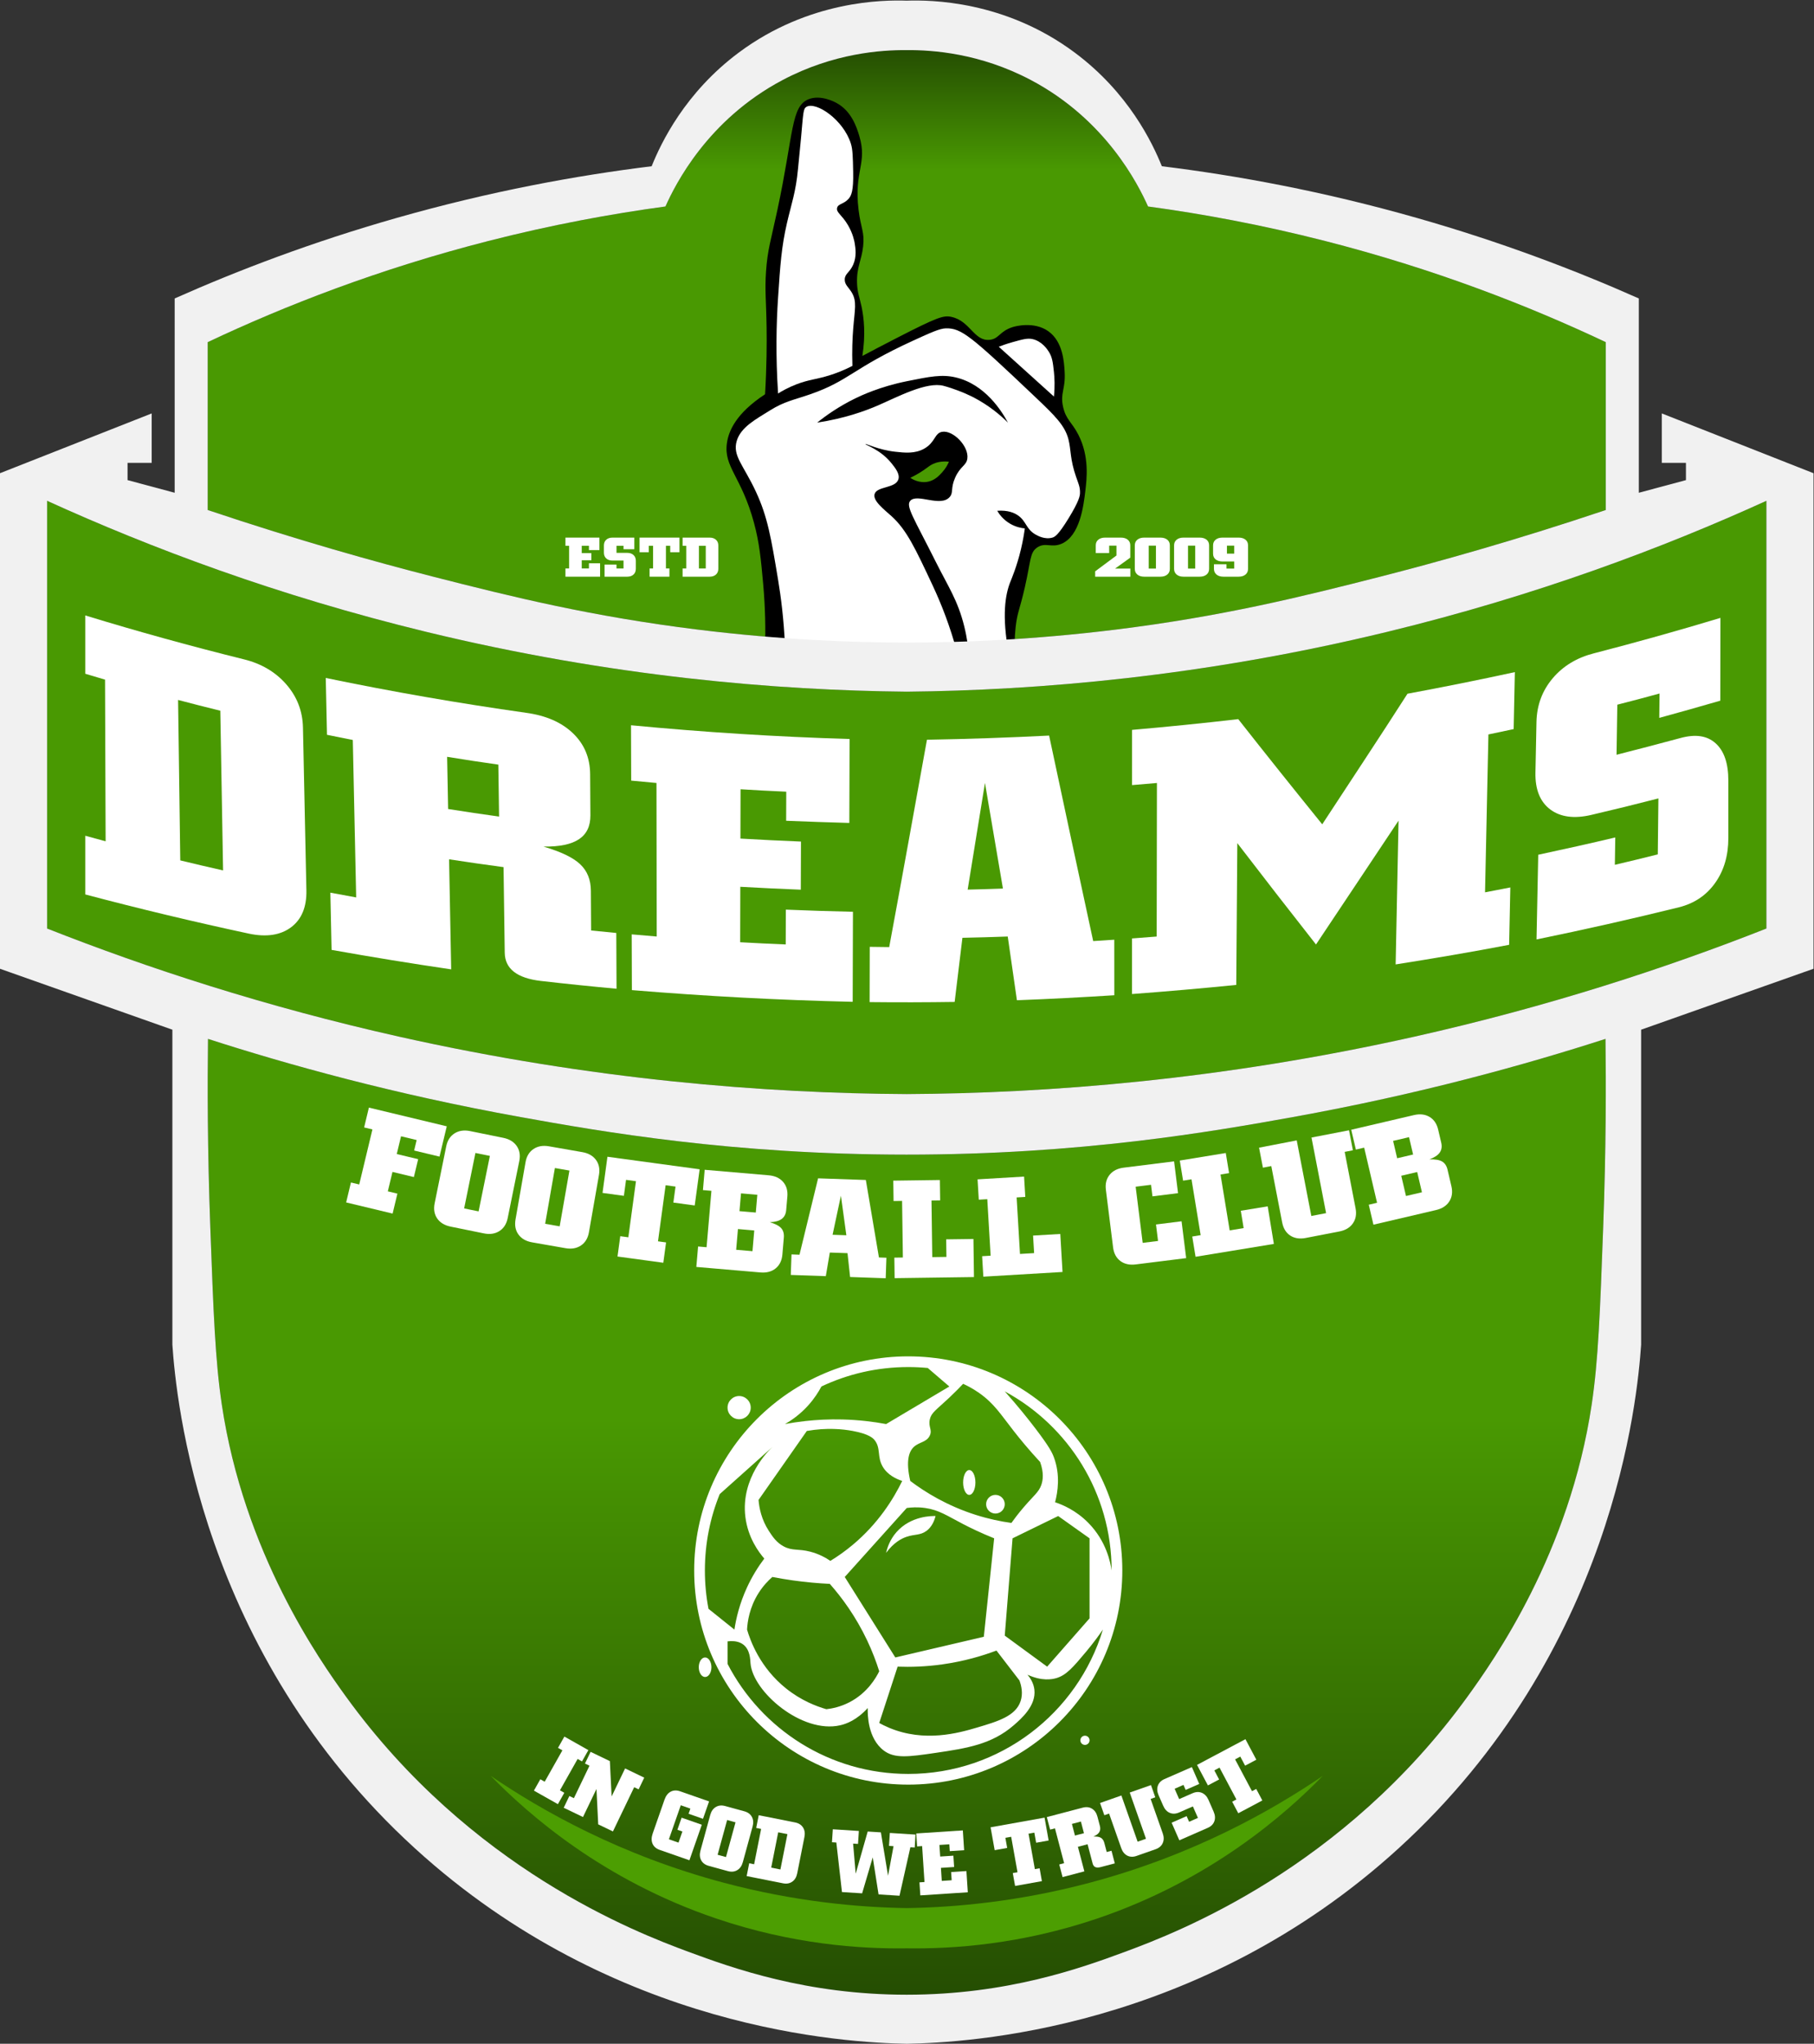 <svg version="1.1" id="svg2" viewBox="80.69 0 1278.55 1440" sodipodi:docname="dreams-seeklogo.com.ai" xmlns:inkscape="http://www.inkscape.org/namespaces/inkscape" xmlns:sodipodi="http://sodipodi.sourceforge.net/DTD/sodipodi-0.dtd" xmlns="http://www.w3.org/2000/svg" xmlns:svg="http://www.w3.org/2000/svg">
  <rect x="80.69" y="0" width="1278.55" height="1440" fill="#333333" stroke="none"/>
  <defs id="defs6">
    <linearGradient x1="0" y1="0" x2="1" y2="0" gradientUnits="userSpaceOnUse" gradientTransform="matrix(0,505.217,505.217,0,539.975,25.929)" spreadMethod="pad" id="linearGradient28">
      <stop style="stop-opacity:1;stop-color:#254e02" offset="0" id="stop22"></stop>
      <stop style="stop-opacity:1;stop-color:#499902" offset="0.604" id="stop24"></stop>
      <stop style="stop-opacity:1;stop-color:#499902" offset="1" id="stop26"></stop>
    </linearGradient>
    <clipPath clipPathUnits="userSpaceOnUse" id="clipPath38">
      <path d="M 0,1080 H 1080 V 0 H 0 Z" id="path36"></path>
    </clipPath>
    <linearGradient x1="0" y1="0" x2="1" y2="0" gradientUnits="userSpaceOnUse" gradientTransform="matrix(0,313.178,313.178,0,539.975,740.607)" spreadMethod="pad" id="linearGradient64">
      <stop style="stop-opacity:1;stop-color:#499902" offset="0" id="stop56"></stop>
      <stop style="stop-opacity:1;stop-color:#499902" offset="0.797" id="stop58"></stop>
      <stop style="stop-opacity:1;stop-color:#254e02" offset="0.997" id="stop60"></stop>
      <stop style="stop-opacity:1;stop-color:#254e02" offset="1" id="stop62"></stop>
    </linearGradient>
    <clipPath clipPathUnits="userSpaceOnUse" id="clipPath74">
      <path d="M 0,1080 H 1080 V 0 H 0 Z" id="path72"></path>
    </clipPath>
  </defs>
  <sodipodi:namedview id="namedview4" pagecolor="#ffffff" bordercolor="#000000" borderopacity="0.25" inkscape:showpageshadow="2" inkscape:pageopacity="0.0" inkscape:pagecheckerboard="0" inkscape:deskcolor="#d1d1d1"></sodipodi:namedview>
  <g id="g8" inkscape:groupmode="layer" inkscape:label="dreams-seeklogo.com" transform="matrix(1.333,0,0,-1.333,0,1440)">
    <g id="g10">
      <g id="g12">
        <g id="g18">
          <g id="g20">
            <path d="M 744.134,489.821 C 701.547,482.147 632.039,469.963 539.806,469.977 v 0 c -92.07,0.016 -161.454,12.179 -203.991,19.844 v 0 c -67.164,12.103 -123.217,27.757 -165.299,41.326 v 0 c -0.304,-23.727 -0.318,-58.122 1.215,-99.666 v 0 c 1.671,-45.275 2.591,-70.216 6.078,-93.59 v 0 c 11.72,-78.597 51.821,-135.277 65.633,-154.359 v 0 C 309.272,92.574 396.484,58.991 424.542,48.617 v 0 c 23.455,-8.672 62.444,-22.688 115.433,-22.688 v 0 c 52.99,0 91.977,14.016 115.433,22.688 v 0 c 28.057,10.374 115.27,43.957 181.1,134.915 v 0 c 13.811,19.082 53.913,75.762 65.634,154.359 v 0 c 3.486,23.374 4.405,48.315 6.077,93.59 v 0 c 1.532,41.544 1.519,75.939 1.216,99.666 v 0 C 867.321,517.568 811.273,501.919 744.134,489.821" style="fill:url(#linearGradient28);stroke:none" id="path30"></path>
          </g>
        </g>
      </g>
    </g>
    <g id="g32">
      <g id="g34" clip-path="url(#clipPath38)">
        <g id="g40" transform="translate(793.968,746.279)">
          <path d="M 0,0 C -97.905,-23.75 -185.044,-30.92 -253.993,-31.599 -322.942,-30.92 -410.08,-23.75 -507.986,0 -587.083,19.187 -654.35,44.62 -708.533,69.28 v -226.072 c 52.894,-20.849 115.155,-41.257 185.962,-57.125 102.243,-22.912 193.858,-29.981 268.409,-30.382 v -0.004 c 0.056,0.001 0.114,0.001 0.169,0.002 0.056,-0.001 0.113,-0.001 0.169,-0.002 v 0.004 c 74.552,0.401 166.167,7.47 268.409,30.382 70.809,15.868 133.068,36.276 185.962,57.125 V 69.28 C 146.364,44.62 79.098,19.187 0,0" style="fill:#499902;fill-opacity:1;fill-rule:nonzero;stroke:none" id="path42"></path>
        </g>
      </g>
    </g>
    <g id="g44">
      <g id="g46">
        <g id="g52">
          <g id="g54">
            <path d="m 540.143,1053.781 v 0 c -0.05,0 -0.117,0 -0.168,0 v 0 c -0.051,-10e-4 -0.118,0 -0.169,0 v 0 0 c -13.314,0.096 -38.506,-1.581 -65.431,-15.797 v 0 c -39.681,-20.951 -56.812,-55.261 -61.987,-66.849 v 0 c -28.781,-3.901 -60.197,-9.698 -93.589,-18.232 v 0 C 260.819,938.087 211.117,918.662 170.354,899.424 v 0 -88.727 c 48.293,-16.214 89.244,-27.572 119.274,-35.248 v 0 c 41.945,-10.722 83.871,-21.045 139.776,-27.955 v 0 c 44.773,-5.534 82.756,-6.855 110.571,-6.887 v 0 c 27.814,0.032 65.799,1.353 110.571,6.887 v 0 c 55.905,6.91 97.83,17.233 139.775,27.955 v 0 c 30.031,7.676 70.982,19.034 119.275,35.248 v 0 88.727 c -40.762,19.238 -90.466,38.663 -148.445,53.479 v 0 c -33.392,8.534 -64.807,14.331 -93.589,18.232 v 0 c -5.176,11.588 -22.306,45.898 -61.987,66.849 v 0 c -26.244,13.857 -50.845,15.801 -64.402,15.801 v 0 c -0.352,0 -0.693,-10e-4 -1.03,0" style="fill:url(#linearGradient64);stroke:none" id="path66"></path>
          </g>
        </g>
      </g>
    </g>
    <g id="g68">
      <g id="g70" clip-path="url(#clipPath74)">
        <g id="g76" transform="translate(573.035,290.123)">
          <path d="m 0,0 c 1.794,0 3.248,2.938 3.248,6.564 0,3.625 -1.454,6.565 -3.248,6.565 -1.794,0 -3.248,-2.94 -3.248,-6.565 C -3.248,2.938 -1.794,0 0,0" style="fill:#ffffff;fill-opacity:1;fill-rule:nonzero;stroke:none" id="path78"></path>
        </g>
        <g id="g80" transform="translate(586.869,280.267)">
          <path d="M 0,0 C 2.722,0 4.928,2.207 4.928,4.928 4.928,7.649 2.722,9.856 0,9.856 -2.722,9.856 -4.928,7.649 -4.928,4.928 -4.928,2.207 -2.722,0 0,0" style="fill:#ffffff;fill-opacity:1;fill-rule:nonzero;stroke:none" id="path82"></path>
        </g>
        <g id="g84" transform="translate(540.769,142.633)">
          <path d="m 0,0 c -41.59,0 -77.666,23.611 -95.547,58.163 v 11.906 c 1.977,0.229 4.568,0.256 6.837,-0.797 0.578,-0.267 1.134,-0.604 1.654,-1.027 3.47,-2.813 3.507,-7.906 3.646,-9.723 1.157,-15.045 27.172,-37.416 47.403,-32.817 3.218,0.732 8.736,2.702 14.585,9.116 -0.087,-3.395 -0.043,-16.05 8.508,-22.486 5.699,-4.29 12.992,-3.323 27.347,-1.215 16.689,2.451 29.741,4.538 41.325,14.585 3.999,3.469 11.925,10.343 10.939,18.84 -0.409,3.518 -2.218,6.212 -3.646,7.899 7.588,-3.479 12.892,-2.483 15.192,-1.822 5.285,1.518 8.862,5.691 15.802,13.978 3.963,4.732 6.934,8.869 8.886,11.725 C 89.56,32.155 48.535,0 0,0 m -107.528,107.528 c 0,14.277 2.782,27.904 7.835,40.367 9.277,8.292 18.554,16.585 27.83,24.878 -1.817,-1.7 -16.798,-16.191 -14.266,-36.878 1.361,-11.125 7.141,-18.759 10.012,-22.071 -1.582,-2.09 -3.265,-4.519 -4.932,-7.292 -1.431,-2.38 -2.85,-5.012 -4.184,-7.9 -3.965,-8.586 -5.795,-16.441 -6.685,-22.337 0,0 -13.686,10.958 -13.701,10.969 -1.255,6.563 -1.909,13.337 -1.909,20.264 m 54.504,87.123 c 3.322,3.654 5.588,7.251 7.115,10.139 13.922,6.584 29.485,10.266 45.909,10.266 3.479,0 6.921,-0.165 10.314,-0.489 l 11.412,-9.791 c -11.142,-6.616 -22.284,-13.232 -33.425,-19.848 -6.623,1.237 -14.39,2.213 -23.093,2.43 -7.11,0.179 -13.672,-0.179 -19.577,-0.83 -3.901,-0.428 -7.514,-0.986 -10.809,-1.6 3.316,1.886 7.813,4.948 12.154,9.723 m 82.043,11.547 c 2.061,-0.936 5.123,-2.483 8.507,-4.862 7.828,-5.502 11.297,-11.177 18.232,-20.055 3.145,-4.027 7.812,-9.747 13.977,-16.408 2.043,-5.702 1.512,-9.609 0.609,-12.154 -1.35,-3.8 -3.829,-5.413 -9.116,-11.547 -2.986,-3.463 -5.232,-6.473 -6.685,-8.508 -5.641,0.78 -12.009,2.088 -18.84,4.254 -15.166,4.809 -26.727,11.982 -34.64,17.943 -2.493,10.756 -0.626,15.562 1.824,17.912 2.853,2.739 6.812,2.451 8.508,6.078 1.451,3.102 -0.88,4.526 0,8.507 0.81,3.666 3.338,4.957 10.331,11.547 3.14,2.96 5.622,5.519 7.293,7.293 M 51.028,73.107 55.15,124.534 79.278,136.31 95.867,124.534 V 82.224 L 73.448,56.699 Z M -5.622,56.699 c 6.746,-0.252 14.768,-0.043 23.702,1.215 11.415,1.607 21.05,4.467 28.563,7.293 4.05,-5.267 8.102,-10.534 12.154,-15.801 1.039,-2.811 1.964,-6.85 0.607,-10.938 C 56.777,30.553 47.358,27.763 36.311,24.49 26.55,21.599 8.64,16.564 -10.035,24.354 c -2.253,0.94 -4.064,1.877 -5.31,2.567 3.241,9.926 6.482,19.851 9.723,29.778 m -66.241,47.402 c 3.491,-0.675 7.14,-1.29 10.939,-1.824 6.873,-0.962 13.379,-1.532 19.447,-1.822 6.372,-7.219 13.696,-17.114 19.761,-29.918 2.723,-5.751 4.79,-11.235 6.371,-16.269 -1.618,-3.306 -6.173,-11.445 -15.801,-16.409 -4.667,-2.405 -9.041,-3.298 -12.154,-3.645 -5.337,1.53 -13.319,4.583 -21.27,10.938 -13.864,11.082 -18.928,25.252 -20.663,31.143 0.225,4.094 1.23,11.639 6.077,19.298 2.385,3.767 5.057,6.548 7.293,8.508 m 71.069,36.463 c 2.221,0.309 5.665,0.583 9.758,0 7.319,-1.043 11.562,-4.099 20.055,-8.507 3.75,-1.949 9.31,-4.669 16.408,-7.523 L 39.957,72.5 -6.837,61.561 l -26.74,42.54 z m -28.529,-19.447 c -4.041,-3.385 -8.05,-6.185 -11.85,-8.508 -2.322,1.578 -5.91,3.638 -10.635,4.862 -6.428,1.664 -9.339,0.323 -13.956,2.743 -3.912,2.051 -5.955,5.18 -7.922,8.195 -3.978,6.097 -5.138,12.29 -5.47,16.409 l 25.525,36.463 c 10.582,1.849 18.961,0.996 24.308,0 8.653,-1.612 10.753,-3.86 11.547,-4.861 3.378,-4.258 1.19,-8.703 4.254,-13.978 2.548,-4.385 7.072,-6.497 10.331,-7.581 -4.65,-9.55 -12.623,-22.433 -26.132,-33.744 m 136.851,-13.589 c -0.582,4.12 -2.74,15.436 -12.268,25.136 -6.524,6.641 -13.645,9.616 -17.624,10.939 1.431,5.442 2.833,14.348 -0.608,23.701 -0.912,2.48 -2.362,5.528 -9.723,15.193 -3.85,5.054 -9.284,11.877 -16.283,19.706 33.646,-18.171 56.506,-53.754 56.506,-94.675 M 0,220.715 c -62.512,0 -113.188,-50.675 -113.188,-113.187 C -113.188,45.016 -62.512,-5.66 0,-5.66 c 62.512,0 113.188,50.676 113.188,113.188 0,62.512 -50.676,113.187 -113.188,113.187" style="fill:#ffffff;fill-opacity:1;fill-rule:nonzero;stroke:none" id="path86"></path>
        </g>
        <g id="g88" transform="translate(539.975,268.004)">
          <path d="m 0,0 c 4.177,1.394 7.122,0.682 10.365,3.038 2.999,2.181 4.264,5.539 4.862,7.901 C 13.416,10.988 2.182,11.112 -5.436,2.431 -8.968,-1.595 -10.332,-5.93 -10.905,-8.508 -6.879,-3.099 -2.877,-0.96 0,0" style="fill:#ffffff;fill-opacity:1;fill-rule:nonzero;stroke:none" id="path90"></path>
        </g>
        <g id="g92" transform="translate(636.636,160.405)">
          <path d="m 0,0 c 0,-1.343 -1.088,-2.431 -2.431,-2.431 -1.342,0 -2.43,1.088 -2.43,2.431 0,1.343 1.088,2.431 2.43,2.431 C -1.088,2.431 0,1.343 0,0" style="fill:#ffffff;fill-opacity:1;fill-rule:nonzero;stroke:none" id="path94"></path>
        </g>
        <g id="g96" transform="translate(436.696,199.027)">
          <path d="m 0,0 c 0,-2.853 -1.496,-5.165 -3.342,-5.165 -1.846,0 -3.343,2.312 -3.343,5.165 0,2.854 1.497,5.166 3.343,5.166 C -1.496,5.166 0,2.854 0,0" style="fill:#ffffff;fill-opacity:1;fill-rule:nonzero;stroke:none" id="path98"></path>
        </g>
        <g id="g100" transform="translate(457.482,336.245)">
          <path d="m 0,0 c 0,-3.386 -2.745,-6.13 -6.13,-6.13 -3.386,0 -6.131,2.744 -6.131,6.13 0,3.386 2.745,6.131 6.131,6.131 C -2.745,6.131 0,3.386 0,0" style="fill:#ffffff;fill-opacity:1;fill-rule:nonzero;stroke:none" id="path102"></path>
        </g>
        <g id="g104" transform="translate(636.568,85.08)">
          <path d="m 0,0 c -37.191,-9.879 -70.418,-12.949 -96.594,-13.369 -26.175,0.42 -59.402,3.49 -96.593,13.369 -54.769,14.55 -96.267,38.058 -123.367,56.519 19.944,-20.421 59.242,-55.048 119.113,-75.358 40.401,-13.705 76.222,-16.159 100.847,-15.801 24.625,-0.358 60.447,2.096 100.848,15.801 59.871,20.31 99.17,54.937 119.113,75.358 C 96.268,38.058 54.77,14.55 0,0" style="fill:#4c9e02;fill-opacity:1;fill-rule:nonzero;stroke:none" id="path106"></path>
        </g>
        <g id="g108" transform="translate(371.633,155.215)">
          <path d="m 0,0 -3.366,-5.968 -2.311,1.306 -9.354,-16.585 2.311,-1.306 -3.389,-6.013 -12.684,7.154 3.389,6.015 2.311,-1.306 9.354,16.584 -2.311,1.306 3.366,5.967 z" style="fill:#ffffff;fill-opacity:1;fill-rule:nonzero;stroke:none" id="path110"></path>
        </g>
        <g id="g112" transform="translate(401.178,140.661)">
          <path d="m 0,0 -2.971,-6.179 -2.351,1.134 -11.24,-23.383 -7.78,3.746 -0.92,18.702 -7.129,-14.832 -10.191,4.9 2.987,6.219 2.394,-1.155 8.249,17.165 -2.39,1.148 2.97,6.179 10.192,-4.9 0.93,-18.682 7.121,14.811 z" style="fill:#ffffff;fill-opacity:1;fill-rule:nonzero;stroke:none" id="path114"></path>
        </g>
        <g id="g116" transform="translate(409.348,102.481)">
          <path d="m 0,0 c -1.859,0.653 -3.122,1.741 -3.785,3.277 -0.659,1.537 -0.633,3.33 0.082,5.375 l 6.245,17.89 c 0.716,2.051 1.807,3.462 3.277,4.233 1.468,0.779 3.129,0.838 4.989,0.192 l 15.298,-5.342 -3.211,-9.198 -7.626,2.664 0.95,2.722 -5.074,1.775 -6.278,-17.976 5.077,-1.774 2.054,5.883 -2.637,0.923 2.228,6.382 10.677,-3.725 -6.558,-18.787 z" style="fill:#ffffff;fill-opacity:1;fill-rule:nonzero;stroke:none" id="path118"></path>
        </g>
        <g id="g120" transform="translate(439.972,99.909)">
          <path d="m 0,0 4.428,-1.213 5.034,18.358 -4.427,1.22 z M 13.324,-3.943 C 12.792,-5.889 11.81,-7.286 10.379,-8.138 8.948,-8.988 7.313,-9.159 5.473,-8.658 l -10.171,2.789 c -1.87,0.515 -3.198,1.497 -3.99,2.948 -0.791,1.457 -0.916,3.158 -0.379,5.117 l 5.176,18.879 c 0.528,1.925 1.507,3.317 2.938,4.167 1.431,0.858 3.073,1.029 4.929,0.515 l 10.172,-2.789 c 1.853,-0.508 3.175,-1.485 3.966,-2.942 0.791,-1.45 0.92,-3.152 0.386,-5.09 z" style="fill:#ffffff;fill-opacity:1;fill-rule:nonzero;stroke:none" id="path122"></path>
        </g>
        <g id="g124" transform="translate(468.307,93.098)">
          <path d="m 0,0 4.867,-0.97 3.706,18.682 -4.87,0.963 z m -12.977,-4.465 1.342,6.773 2.601,-0.521 3.706,18.681 -2.605,0.514 1.332,6.726 19.246,-3.817 c 1.885,-0.376 3.273,-1.26 4.167,-2.652 0.894,-1.39 1.144,-3.079 0.752,-5.057 L 13.756,-3.014 C 13.363,-4.992 12.49,-6.456 11.131,-7.412 9.773,-8.361 8.15,-8.651 6.265,-8.282 Z" style="fill:#ffffff;fill-opacity:1;fill-rule:nonzero;stroke:none" id="path126"></path>
        </g>
        <g id="g128" transform="translate(505.719,80.192)">
          <path d="M 0,0 -2.974,26.186 -5.275,26.331 -4.84,33.176 8.935,32.292 8.497,25.454 5.896,25.618 7.26,9.714 l 6.35,22.281 6.977,-0.448 3.785,-22.928 2.895,15.635 -2.393,0.151 0.438,6.838 L 38.896,30.38 38.461,23.535 36.179,23.68 30.426,-1.945 19.348,-1.233 16.274,18.339 10.663,-0.679 Z" style="fill:#ffffff;fill-opacity:1;fill-rule:nonzero;stroke:none" id="path130"></path>
        </g>
        <g id="g132" transform="translate(547.153,78.439)">
          <path d="m 0,0 -0.448,6.885 2.65,0.171 -1.246,19.005 -2.65,-0.179 -0.443,6.845 24.616,1.609 0.686,-10.458 -7.602,-0.495 -0.232,3.614 -5.228,-0.344 0.402,-6.126 6.976,0.455 0.389,-5.987 -6.976,-0.455 0.448,-6.884 5.229,0.343 -0.283,4.325 8.084,0.529 0.732,-11.211 z" style="fill:#ffffff;fill-opacity:1;fill-rule:nonzero;stroke:none" id="path134"></path>
        </g>
        <g id="g136" transform="translate(610.22,92.755)">
          <path d="m 0,0 1.214,-6.799 -14.171,-2.532 -1.22,6.792 2.499,0.448 -3.349,18.74 -3.067,-0.546 0.956,-5.341 -6.614,-1.181 -2.163,12.087 28.533,5.103 2.163,-12.086 -6.607,-1.18 -0.956,5.334 -3.067,-0.547 3.35,-18.741 z" style="fill:#ffffff;fill-opacity:1;fill-rule:nonzero;stroke:none" id="path138"></path>
        </g>
        <g id="g140" transform="translate(628.921,110.051)">
          <path d="M 0,0 4.755,1.253 3.139,7.412 -1.615,6.159 Z m 4.082,14.745 c 1.879,0.494 3.522,0.317 4.926,-0.541 1.404,-0.857 2.367,-2.268 2.882,-4.233 l 1.292,-4.913 c 0.337,-1.28 0.217,-2.374 -0.35,-3.284 -0.56,-0.91 -1.602,-1.681 -3.112,-2.301 1.78,0.086 3.106,-0.132 3.99,-0.653 0.877,-0.528 1.49,-1.444 1.833,-2.757 l 1.246,-4.753 2.525,0.666 1.754,-6.681 -7.516,-1.972 c -1.161,-0.302 -2.091,-0.297 -2.79,0.021 -0.699,0.316 -1.174,0.956 -1.424,1.905 l -2.664,10.155 -5.117,-1.339 3.416,-12.99 -11.521,-3.027 -1.754,6.674 2.572,0.673 -4.84,18.417 -2.566,-0.673 -1.74,6.628 z" style="fill:#ffffff;fill-opacity:1;fill-rule:nonzero;stroke:none" id="path142"></path>
        </g>
        <g id="g144" transform="translate(675.344,111.186)">
          <path d="m 0,0 c 0.666,-1.899 0.66,-3.607 -0.026,-5.117 -0.679,-1.517 -1.932,-2.592 -3.745,-3.232 l -10.077,-3.541 c -1.813,-0.639 -3.455,-0.587 -4.912,0.152 -1.464,0.745 -2.532,2.077 -3.212,4.009 l -6.409,18.227 -2.506,-0.884 -2.275,6.469 11.283,3.963 8.592,-24.425 4.418,1.557 -8.592,24.425 11.23,3.949 2.275,-6.462 -2.46,-0.864 z" style="fill:#ffffff;fill-opacity:1;fill-rule:nonzero;stroke:none" id="path146"></path>
        </g>
        <g id="g148" transform="translate(684.009,122.269)">
          <path d="m 0,0 c -1.78,-0.777 -3.422,-0.851 -4.933,-0.224 -1.509,0.633 -2.676,1.879 -3.488,3.74 l -2.439,5.558 c -0.812,1.86 -0.937,3.561 -0.383,5.104 0.56,1.537 1.734,2.697 3.508,3.475 L 6.727,23.983 10.63,15.062 3.442,11.916 2.288,14.561 -2.387,12.51 0.007,7.057 7.108,10.169 c 1.761,0.771 3.397,0.837 4.913,0.197 1.517,-0.633 2.677,-1.879 3.489,-3.725 l 2.71,-6.192 c 0.817,-1.86 0.943,-3.567 0.388,-5.11 -0.56,-1.544 -1.72,-2.704 -3.481,-3.476 L 0.099,-14.725 -3.977,-5.42 3.95,-1.951 5.256,-4.932 9.931,-2.881 7.267,3.186 Z" style="fill:#ffffff;fill-opacity:1;fill-rule:nonzero;stroke:none" id="path150"></path>
        </g>
        <g id="g152" transform="translate(724.761,134.7)">
          <path d="m 0,0 3.231,-6.093 -12.72,-6.753 -3.231,6.093 2.242,1.194 -8.928,16.815 -2.75,-1.457 2.539,-4.794 -5.929,-3.146 -5.757,10.841 25.599,13.591 5.757,-10.841 -5.928,-3.152 -2.546,4.794 -2.749,-1.464 8.928,-16.815 z" style="fill:#ffffff;fill-opacity:1;fill-rule:nonzero;stroke:none" id="path154"></path>
        </g>
        <g id="g156" transform="translate(270.656,449.354)">
          <path d="m 0,0 -2.529,-10.544 -24.566,5.895 2.529,10.544 4.381,-1.048 6.98,29.093 -4.378,1.048 2.512,10.479 L 26.103,35.582 22.262,19.571 8.853,22.789 10.182,28.328 1.919,30.313 -0.333,20.93 10.979,18.213 8.711,8.764 -2.601,11.48 -5.064,1.213 Z" style="fill:#ffffff;fill-opacity:1;fill-rule:nonzero;stroke:none" id="path158"></path>
        </g>
        <g id="g160" transform="translate(305.948,441.533)">
          <path d="m 0,0 7.64,-1.556 5.964,29.325 -7.64,1.549 z m 23.021,-5.13 c -0.634,-3.099 -2.094,-5.381 -4.392,-6.838 -2.295,-1.458 -5.028,-1.866 -8.2,-1.22 L -7.112,-9.62 c -3.224,0.659 -5.605,2.097 -7.138,4.318 -1.533,2.223 -1.978,4.9 -1.342,8.032 l 6.13,30.135 c 0.626,3.08 2.087,5.349 4.381,6.806 2.298,1.457 5.045,1.859 8.243,1.213 l 17.541,-3.568 c 3.198,-0.652 5.565,-2.089 7.095,-4.312 1.533,-2.229 1.985,-4.893 1.355,-7.992 z" style="fill:#ffffff;fill-opacity:1;fill-rule:nonzero;stroke:none" id="path162"></path>
        </g>
        <g id="g164" transform="translate(348.781,433.416)">
          <path d="m 0,0 7.679,-1.345 5.156,29.476 -7.678,1.345 z m 23.152,-4.49 c -0.544,-3.126 -1.945,-5.441 -4.197,-6.964 -2.255,-1.517 -4.978,-1.998 -8.167,-1.444 l -17.633,3.085 c -3.241,0.568 -5.657,1.94 -7.25,4.123 -1.596,2.182 -2.117,4.846 -1.566,7.985 l 5.298,30.3 c 0.544,3.093 1.942,5.401 4.194,6.924 2.255,1.516 4.989,1.998 8.207,1.437 L 19.67,37.87 c 3.215,-0.56 5.619,-1.938 7.211,-4.114 1.593,-2.183 2.117,-4.834 1.573,-7.953 z" style="fill:#ffffff;fill-opacity:1;fill-rule:nonzero;stroke:none" id="path166"></path>
        </g>
        <g id="g168" transform="translate(412.715,423.565)">
          <path d="m 0,0 -1.461,-10.749 -24.217,3.298 1.461,10.741 4.269,-0.58 4.033,29.647 -5.239,0.712 -1.151,-8.44 -11.293,1.537 L -31,45.282 17.751,38.655 15.15,19.532 3.854,21.068 5.005,29.516 -0.234,30.228 -4.267,0.58 Z" style="fill:#ffffff;fill-opacity:1;fill-rule:nonzero;stroke:none" id="path170"></path>
        </g>
        <g id="g172" transform="translate(452.342,449.493)">
          <path d="m 0,0 -0.808,-9.397 8.625,-0.739 0.808,9.397 z m -2.562,-29.812 8.625,-0.74 0.943,10.948 -8.625,0.745 z M 14.659,9.555 c 3.277,-0.284 5.806,-1.445 7.583,-3.476 1.78,-2.03 2.532,-4.629 2.262,-7.781 l -0.613,-7.121 c -0.178,-2.098 -0.976,-3.667 -2.387,-4.708 -1.415,-1.042 -3.515,-1.616 -6.301,-1.715 2.888,-0.831 4.896,-1.873 6.021,-3.119 1.124,-1.253 1.598,-2.928 1.417,-5.019 l -0.768,-8.961 c -0.274,-3.159 -1.457,-5.592 -3.558,-7.306 -2.1,-1.708 -4.787,-2.427 -8.067,-2.143 l -33.875,2.907 0.93,10.809 4.487,-0.39 2.562,29.813 -4.487,0.383 0.92,10.735 z" style="fill:#ffffff;fill-opacity:1;fill-rule:nonzero;stroke:none" id="path174"></path>
        </g>
        <g id="g176" transform="translate(500.76,427.606)">
          <path d="m 0,0 7.283,-0.257 -2.878,20.93 z m -22.097,-21.227 0.376,10.841 4.226,-0.151 9.832,40.376 25.249,-0.877 6.924,-40.956 3.953,-0.139 -0.375,-10.841 -18.83,0.66 -1.365,12.601 -9.357,0.323 -2.117,-12.476 z" style="fill:#ffffff;fill-opacity:1;fill-rule:nonzero;stroke:none" id="path178"></path>
        </g>
        <g id="g180" transform="translate(533.569,404.685)">
          <path d="m 0,0 -0.148,10.841 4.503,0.065 -0.412,29.918 -4.504,-0.065 -0.151,10.774 24.636,0.336 0.151,-10.767 -4.583,-0.067 0.409,-29.918 7.485,0.106 -0.132,9.285 14.415,0.197 0.276,-20.125 z" style="fill:#ffffff;fill-opacity:1;fill-rule:nonzero;stroke:none" id="path182"></path>
        </g>
        <g id="g184" transform="translate(580.474,405.464)">
          <path d="m 0,0 -0.646,10.82 4.498,0.271 -1.768,29.865 -4.497,-0.264 -0.64,10.748 24.596,1.458 0.64,-10.749 -4.577,-0.27 1.768,-29.871 7.471,0.441 -0.547,9.272 14.389,0.85 1.186,-20.092 z" style="fill:#ffffff;fill-opacity:1;fill-rule:nonzero;stroke:none" id="path186"></path>
        </g>
        <g id="g188" transform="translate(661.055,411.938)">
          <path d="m 0,0 c -3.265,-0.408 -5.975,0.191 -8.138,1.813 -2.162,1.617 -3.441,4.01 -3.838,7.175 l -3.817,30.518 c -0.39,3.119 0.271,5.737 1.979,7.853 1.707,2.111 4.18,3.37 7.418,3.78 l 26.667,3.336 2.096,-16.809 -13.524,-1.694 -0.765,6.119 -8.124,-1.016 3.719,-29.686 8.117,1.015 -1.088,8.704 13.525,1.695 2.44,-19.473 z" style="fill:#ffffff;fill-opacity:1;fill-rule:nonzero;stroke:none" id="path190"></path>
        </g>
        <g id="g192" transform="translate(692.687,415.981)">
          <path d="m 0,0 -1.754,10.702 4.444,0.732 -4.839,29.522 -4.445,-0.726 -1.748,10.63 24.314,3.99 1.747,-10.63 -4.524,-0.745 4.84,-29.529 7.386,1.213 -1.504,9.166 14.224,2.328 3.257,-19.861 z" style="fill:#ffffff;fill-opacity:1;fill-rule:nonzero;stroke:none" id="path194"></path>
        </g>
        <g id="g196" transform="translate(777.29,441.619)">
          <path d="m 0,0 c 0.6,-3.112 0.125,-5.776 -1.431,-7.999 -1.549,-2.222 -3.93,-3.64 -7.134,-4.26 L -26.37,-15.7 c -3.205,-0.613 -5.928,-0.192 -8.163,1.272 -2.242,1.464 -3.66,3.772 -4.274,6.931 l -5.756,29.806 -4.425,-0.858 -2.044,10.577 19.921,3.851 7.721,-39.954 7.808,1.504 -7.722,39.954 19.849,3.838 2.044,-10.577 -4.346,-0.838 z" style="fill:#ffffff;fill-opacity:1;fill-rule:nonzero;stroke:none" id="path198"></path>
        </g>
        <g id="g200" transform="translate(803.95,448.102)">
          <path d="M 0,0 8.428,1.972 5.922,12.674 -2.506,10.702 Z m -6.818,29.133 2.149,-9.179 8.428,1.972 -2.15,9.178 z m 10.972,13.63 c 3.205,0.752 5.968,0.435 8.289,-0.95 2.322,-1.377 3.838,-3.613 4.564,-6.693 l 1.628,-6.957 c 0.475,-2.051 0.205,-3.791 -0.811,-5.223 -1.022,-1.43 -2.842,-2.624 -5.46,-3.586 3.007,0.112 5.236,-0.257 6.694,-1.095 1.457,-0.837 2.426,-2.281 2.901,-4.332 L 24.01,5.17 c 0.724,-3.086 0.349,-5.764 -1.114,-8.045 -1.464,-2.282 -3.799,-3.792 -7.004,-4.544 l -33.103,-7.741 -2.473,10.557 4.385,1.022 -6.811,29.14 -4.385,-1.029 -2.453,10.491 z" style="fill:#ffffff;fill-opacity:1;fill-rule:nonzero;stroke:none" id="path202"></path>
        </g>
        <g id="g204" transform="translate(155.851,625.493)">
          <path d="M 0,0 C 8.864,-2.144 13.391,-3.206 22.633,-5.297 22.146,22.841 21.658,50.98 21.17,79.118 12.03,81.37 7.564,82.51 -1.156,84.805 -0.771,56.537 -0.385,28.269 0,0 m -50.227,-17.996 v 31.03 c 4.247,-1.178 6.398,-1.767 10.757,-2.942 -0.104,28.485 -0.208,56.97 -0.311,85.454 -4.24,1.244 -6.33,1.866 -10.446,3.107 v 30.823 c 27.754,-8.497 55.681,-16.192 83.849,-23.196 9.056,-2.207 16.566,-6.566 22.302,-13.083 5.737,-6.516 8.764,-14.176 8.95,-23.032 l 1.811,-85.991 c 0.186,-8.856 -2.549,-15.364 -8.105,-19.526 -5.557,-4.162 -13.03,-5.309 -22.218,-3.375 -29.038,6.238 -57.881,13.121 -86.589,20.731" style="fill:#ffffff;fill-opacity:1;fill-rule:nonzero;stroke:none" id="path206"></path>
        </g>
        <g id="g208" transform="translate(297.477,652.654)">
          <path d="M 0,0 C 10.88,-1.709 16.283,-2.508 26.94,-3.995 26.783,6.987 26.705,12.478 26.549,23.459 15.839,24.994 10.406,25.82 -0.527,27.586 -0.316,16.551 -0.211,11.034 0,0 m 41.22,50.853 c 10.503,-1.441 18.716,-5.002 24.767,-10.799 6.045,-5.791 9.048,-12.999 9.103,-21.69 0.055,-8.692 0.082,-13.037 0.138,-21.729 0.035,-5.663 -1.954,-9.859 -5.985,-12.57 -4.033,-2.711 -10.266,-4.051 -18.845,-3.922 9.256,-2.72 15.672,-5.788 19.419,-9.326 3.748,-3.539 5.626,-8.191 5.662,-13.985 0.054,-8.415 0.08,-12.623 0.134,-21.038 5.358,-0.549 8.02,-0.81 13.305,-1.309 0.044,-9.828 0.087,-19.656 0.13,-29.484 -13.34,1.218 -26.666,2.591 -39.974,4.12 -6.312,0.724 -11.083,2.346 -14.267,4.823 -3.183,2.477 -4.812,5.847 -4.871,10.09 -0.209,15.081 -0.419,30.162 -0.629,45.243 -9.611,1.284 -19.215,2.662 -28.798,4.137 0.371,-19.391 0.741,-38.78 1.113,-58.17 -21.142,3.108 -42.21,6.532 -63.244,10.296 -0.215,10.081 -0.431,20.161 -0.647,30.242 5.409,-1.02 8.14,-1.523 13.653,-2.514 -0.593,27.74 -1.187,55.48 -1.78,83.22 -5.521,1.081 -8.252,1.629 -13.656,2.739 -0.215,10.014 -0.428,20.027 -0.643,30.041 C -29.57,61.987 5.702,55.874 41.22,50.853" style="fill:#ffffff;fill-opacity:1;fill-rule:nonzero;stroke:none" id="path210"></path>
        </g>
        <g id="g212" transform="translate(394.643,556.934)">
          <path d="m 0,0 c -0.032,9.819 -0.065,19.637 -0.097,29.456 5.332,-0.477 7.979,-0.703 13.233,-1.132 -0.044,27.054 -0.088,54.108 -0.133,81.161 -5.304,0.472 -7.979,0.721 -13.368,1.246 -0.032,9.753 -0.065,19.506 -0.096,29.259 38.466,-3.678 76.943,-6.118 115.568,-7.267 l -0.136,-44.368 c -11.14,0.31 -22.266,0.696 -33.401,1.154 0.021,6.146 0.032,9.22 0.054,15.366 -9.477,0.432 -14.313,0.687 -24.167,1.285 C 57.431,95.731 57.418,90.518 57.393,80.089 68.062,79.496 78.729,78.922 89.407,78.512 89.37,68.338 89.352,63.251 89.314,53.077 78.646,53.474 67.989,54.03 57.33,54.606 57.306,44.837 57.281,35.069 57.257,25.3 c 9.805,-0.544 14.624,-0.775 24.084,-1.166 0.025,7.359 0.038,11.039 0.064,18.399 11.823,-0.501 23.651,-0.878 35.482,-1.131 C 116.84,25.539 116.793,9.676 116.746,-6.187 77.752,-5.293 38.871,-3.218 0,0" style="fill:#ffffff;fill-opacity:1;fill-rule:nonzero;stroke:none" id="path214"></path>
        </g>
        <g id="g216" transform="translate(572.185,610.05)">
          <path d="M 0,0 C 7.331,0.176 11.063,0.285 18.648,0.551 15.46,19.153 12.293,37.758 9.149,56.368 6.084,37.581 3.035,18.792 0,0 m -51.841,-59.458 c 0.023,9.737 0.045,19.474 0.068,29.21 4.16,-0.064 6.218,-0.09 10.291,-0.129 6.788,36.508 13.336,73.059 19.957,109.598 21.551,0.367 43.066,1.107 64.593,2.195 7.694,-36.224 15.474,-72.427 23.306,-108.62 4.425,0.273 6.653,0.417 11.144,0.724 0.007,-9.785 0.014,-19.57 0.022,-29.354 -17.157,-1.075 -34.315,-1.996 -51.496,-2.637 -1.62,11.225 -3.237,22.451 -4.851,33.678 -9.79,-0.347 -14.586,-0.48 -23.966,-0.681 -1.372,-11.297 -2.741,-22.594 -4.11,-33.892 -14.993,-0.216 -29.964,-0.26 -44.958,-0.092" style="fill:#ffffff;fill-opacity:1;fill-rule:nonzero;stroke:none" id="path218"></path>
        </g>
        <g id="g220" transform="translate(714.204,559.672)">
          <path d="m 0,0 c -18.357,-1.833 -36.719,-3.439 -55.116,-4.814 0.002,9.793 0.003,19.585 0.005,29.378 5.172,0.381 7.779,0.583 13.032,1.012 0.044,27.053 0.087,54.107 0.131,81.16 -5.304,-0.471 -7.935,-0.694 -13.151,-1.113 0.002,9.727 0.003,19.454 0.005,29.181 18.749,1.627 37.449,3.523 56.144,5.683 14.666,-18.644 29.48,-37.164 44.412,-55.596 15.044,22.998 30.253,45.885 45.079,69.025 18.987,3.523 37.896,7.322 56.766,11.426 -0.211,-10.042 -0.422,-20.084 -0.633,-30.126 -5.279,-1.138 -7.949,-1.702 -13.346,-2.814 -0.594,-27.82 -1.188,-55.64 -1.783,-83.46 5.401,1.022 8.076,1.54 13.373,2.588 C 144.705,41.42 144.493,31.311 144.281,21.201 124.341,17.38 104.332,13.998 84.277,10.837 84.788,36.169 85.299,61.502 85.81,86.834 71.325,64.971 56.672,43.22 42.161,21.374 28.196,39.154 14.32,57 0.56,74.939 0.373,49.959 0.187,24.98 0,0" style="fill:#ffffff;fill-opacity:1;fill-rule:nonzero;stroke:none" id="path222"></path>
        </g>
        <g id="g224" transform="translate(901.828,649.513)">
          <path d="m 0,0 c -8.996,-2.097 -16.283,-1.101 -21.63,2.931 -5.346,4.031 -7.98,10.519 -7.799,19.467 0.218,10.698 0.327,16.047 0.545,26.744 0.182,8.949 3.101,16.651 8.623,23.155 5.523,6.504 12.849,10.883 21.744,13.138 22.436,5.802 44.716,12.022 66.898,18.729 C 68.359,89.577 68.337,74.989 68.314,60.402 57.577,57.286 46.83,54.259 36.047,51.305 c 0.057,5.153 0.084,7.73 0.141,12.883 -8.707,-2.376 -13.172,-3.56 -22.326,-5.902 -0.163,-10.587 -0.244,-15.881 -0.407,-26.469 11.258,2.857 22.479,5.792 33.691,8.82 8.043,2.207 14.187,1.296 18.697,-2.765 4.51,-4.059 6.723,-10.631 6.723,-19.695 V -12.23 c 0,-9.133 -2.25,-17.006 -6.897,-23.597 -4.648,-6.59 -11.007,-10.917 -19.244,-12.984 -24.992,-6.173 -50.064,-11.816 -75.283,-16.986 0.3,14.921 0.602,29.842 0.903,44.763 13.61,2.919 27.197,5.917 40.737,9.148 -0.089,-5.786 -0.134,-8.679 -0.222,-14.465 9.281,2.182 13.822,3.288 22.701,5.515 0.107,9.859 0.215,19.718 0.322,29.578 C 23.758,5.686 11.896,2.772 0,0" style="fill:#ffffff;fill-opacity:1;fill-rule:nonzero;stroke:none" id="path226"></path>
        </g>
        <g id="g228" transform="translate(359.516,775.449)">
          <path d="M 0,0 V 4.348 H 1.931 V 16.344 H 0 v 4.319 h 17.966 v -6.602 h -5.548 v 2.283 H 8.605 v -3.868 h 5.094 V 8.695 H 8.605 V 4.348 h 3.813 v 2.734 h 5.901 l 0,-7.082 z" style="fill:#ffffff;fill-opacity:1;fill-rule:nonzero;stroke:none" id="path230"></path>
        </g>
        <g id="g232" transform="translate(384.442,783.97)">
          <path d="m 0,0 c -1.415,0 -2.532,0.374 -3.355,1.12 -0.823,0.746 -1.236,1.759 -1.236,3.039 v 3.824 c 0,1.28 0.413,2.293 1.236,3.039 0.823,0.746 1.94,1.12 3.355,1.12 H 11.493 V 6.005 H 5.782 V 7.823 H 2.065 V 4.071 h 5.647 c 1.403,0 2.514,-0.375 3.336,-1.127 0.827,-0.751 1.236,-1.762 1.236,-3.031 v -4.261 c 0,-1.279 -0.409,-2.294 -1.236,-3.046 C 10.226,-8.146 9.115,-8.521 7.712,-8.521 H -4.239 v 6.398 h 6.304 v -2.05 H 5.782 V 0 Z" style="fill:#ffffff;fill-opacity:1;fill-rule:nonzero;stroke:none" id="path234"></path>
        </g>
        <g id="g236" transform="translate(414.491,779.797)">
          <path d="M 0,0 V -4.348 H -10.488 V 0 h 1.85 v 11.996 h -2.269 V 8.579 h -4.892 v 7.736 H 5.311 V 8.579 H 0.422 v 3.417 H -1.847 L -1.847,0 Z" style="fill:#ffffff;fill-opacity:1;fill-rule:nonzero;stroke:none" id="path238"></path>
        </g>
        <path d="m 430.088,779.797 h 3.615 v 11.996 h -3.615 z m -8.637,-4.348 v 4.348 h 1.931 v 11.996 h -1.931 v 4.319 h 14.285 c 1.402,0 2.519,-0.375 3.355,-1.127 0.832,-0.752 1.252,-1.762 1.252,-3.032 v -12.33 c 0,-1.27 -0.42,-2.283 -1.252,-3.04 -0.836,-0.756 -1.953,-1.134 -3.355,-1.134 z" style="fill:#ffffff;fill-opacity:1;fill-rule:nonzero;stroke:none" id="path240"></path>
        <g id="g242" transform="translate(658.166,785.512)">
          <path d="m 0,0 -8.027,-5.773 h 8.062 v -4.29 h -18.594 v 2.836 l 11.25,8.361 v 5.205 h -3.85 V 2.443 h -7.088 V 6.5 c 0,1.26 0.445,2.258 1.337,2.995 0.887,0.737 2.1,1.105 3.633,1.105 h 8.287 c 1.533,0 2.75,-0.368 3.643,-1.105 C -0.448,8.758 0,7.76 0,6.5 Z" style="fill:#ffffff;fill-opacity:1;fill-rule:nonzero;stroke:none" id="path244"></path>
        </g>
        <path d="m 667.923,779.739 h 3.813 v 12.112 h -3.813 z m 11.159,-0.146 c 0,-1.269 -0.455,-2.278 -1.364,-3.024 -0.908,-0.746 -2.121,-1.12 -3.644,-1.12 h -8.525 c -1.523,0 -2.736,0.374 -3.637,1.12 -0.901,0.746 -1.353,1.755 -1.353,3.024 v 12.418 c 0,1.261 0.448,2.259 1.346,2.996 0.894,0.737 2.108,1.105 3.644,1.105 h 8.525 c 1.532,0 2.753,-0.368 3.655,-1.105 0.901,-0.737 1.353,-1.735 1.353,-2.996 z" style="fill:#ffffff;fill-opacity:1;fill-rule:nonzero;stroke:none" id="path246"></path>
        <path d="m 688.691,779.739 h 3.813 v 12.112 h -3.813 z m 11.16,-0.146 c 0,-1.269 -0.455,-2.278 -1.364,-3.024 -0.909,-0.746 -2.122,-1.12 -3.644,-1.12 h -8.526 c -1.522,0 -2.735,0.374 -3.636,1.12 -0.902,0.746 -1.354,1.755 -1.354,3.024 v 12.418 c 0,1.261 0.448,2.259 1.347,2.996 0.894,0.737 2.107,1.105 3.643,1.105 h 8.526 c 1.533,0 2.753,-0.368 3.654,-1.105 0.901,-0.737 1.354,-1.735 1.354,-2.996 z" style="fill:#ffffff;fill-opacity:1;fill-rule:nonzero;stroke:none" id="path248"></path>
        <path d="m 713.107,791.851 h -3.829 v -4.217 h 3.829 z m -5.688,-16.402 c -1.525,0 -2.738,0.374 -3.648,1.12 -0.908,0.746 -1.36,1.755 -1.36,3.024 v 2.414 h 6.628 v -2.268 h 4.068 v 3.751 h -6.169 c -1.536,0 -2.749,0.368 -3.643,1.106 -0.898,0.737 -1.347,1.74 -1.347,3.009 v 4.406 c 0,1.261 0.449,2.259 1.347,2.996 0.894,0.737 2.107,1.105 3.643,1.105 h 8.505 c 1.536,0 2.749,-0.368 3.648,-1.105 0.894,-0.737 1.343,-1.735 1.343,-2.996 v -12.418 c 0,-1.269 -0.449,-2.278 -1.354,-3.024 -0.901,-0.746 -2.114,-1.12 -3.637,-1.12 z" style="fill:#ffffff;fill-opacity:1;fill-rule:nonzero;stroke:none" id="path250"></path>
        <g id="g252" transform="translate(558.645,830.549)">
          <path d="m 0,0 c -1.544,-1.678 -3.745,-4.073 -7.293,-4.861 -4.636,-1.031 -8.513,1.359 -9.52,2.025 1.793,0.843 4.292,2.143 7.089,4.052 2.355,1.607 3.145,2.432 4.863,3.241 1.757,0.828 4.488,1.639 8.507,1.215 C 3.044,4.254 1.948,2.119 0,0 m 72.116,19.853 c -3.43,6.754 -6.588,7.974 -8.116,14.781 -1.666,7.415 1.349,9.22 0.823,18.441 -0.302,5.324 -0.91,15.968 -8.508,21.472 -7.713,5.588 -18.068,2.57 -18.843,2.331 C 30.365,74.695 30.177,70.569 25.119,70.09 16.843,69.307 14.903,80.125 4.862,82.245 0.74,83.116 -2.54,82.055 -23.499,71.306 c -7.345,-3.767 -13.656,-7.08 -18.636,-9.723 1.764,11.298 0.844,19.958 -0.406,25.929 -1.108,5.296 -2.251,7.396 -2.414,12.668 -0.26,8.402 2.375,11.703 3.225,19.339 0.849,7.624 -1.218,9.375 -2.431,19.446 -2.473,20.523 4.778,24.285 0.405,38.894 -1.343,4.488 -4.084,13.187 -12.119,17.478 -1.061,0.567 -8.292,4.428 -14.621,1.97 -9.477,-3.683 -7.887,-18.033 -16.61,-58.747 -3.429,-16.002 -5.189,-20.853 -5.976,-32.417 -0.688,-10.114 0.088,-14.795 0.304,-29.57 0.119,-8.225 0.077,-20.33 -0.811,-35.247 -15.252,-9.997 -19.277,-19.312 -20.179,-25.902 -1.727,-12.607 7.665,-17.476 14.305,-41.961 2.911,-10.738 3.693,-19.346 4.861,-32.209 1.2,-13.212 1.287,-24.651 1.013,-33.627 l 50.238,-11.749 c 27.28,2.836 54.56,5.672 81.84,8.508 -0.167,3.213 -0.234,8.01 0.405,13.775 0.889,8.022 2.197,9.346 4.862,21.067 3.316,14.592 2.623,18.404 6.482,21.068 4.375,3.021 7.527,-0.32 12.964,2.026 9.718,4.193 11.611,20.022 12.561,27.955 0.777,6.504 2.168,18.125 -3.647,29.576" style="fill:#000000;fill-opacity:1;fill-rule:nonzero;stroke:none" id="path254"></path>
        </g>
        <g id="g256" transform="translate(471.944,872.279)">
          <path d="m 0,0 c -1.325,19.876 -0.919,37.022 -0.013,50.59 1.177,17.605 1.793,26.837 4.72,39.561 2.31,10.044 4.706,16.386 5.827,28.557 0.509,5.54 1.121,11.07 1.62,16.611 1.192,13.23 1.141,15.221 2.836,16.206 5.073,2.946 19.519,-6.762 23.499,-19.447 0.975,-3.109 1.055,-7.07 1.216,-14.991 0.202,-9.983 -0.959,-12.515 -2.432,-14.18 -2.585,-2.921 -5.582,-2.548 -6.077,-4.862 -0.508,-2.375 2.483,-3.543 5.672,-8.913 2.781,-4.681 3.503,-8.836 3.647,-9.724 0.424,-2.623 1.124,-6.947 -0.81,-11.344 -1.816,-4.126 -4.337,-4.647 -4.457,-7.697 -0.112,-2.823 1.978,-4.157 3.646,-6.888 2.929,-4.796 1.619,-9.096 0.811,-19.447 C 39.338,29.344 39.021,22.733 39.299,14.585 34.486,12.119 30.385,10.626 27.55,9.724 20.164,7.371 16.477,7.458 9.724,4.862 5.399,3.199 2.085,1.308 0,0" style="fill:#ffffff;fill-opacity:1;fill-rule:nonzero;stroke:none" id="path258"></path>
        </g>
        <g id="g260" transform="translate(617.797,870.659)">
          <path d="m 0,0 c 0.559,5.417 0.327,9.871 0,12.965 -0.547,5.166 -0.873,7.925 -2.836,10.939 -0.678,1.039 -3.5,5.37 -8.508,6.482 -2.632,0.584 -5.266,-0.151 -10.534,-1.621 -3.105,-0.866 -5.608,-1.774 -7.293,-2.431 C -19.447,17.556 -9.724,8.778 0,0" style="fill:#ffffff;fill-opacity:1;fill-rule:nonzero;stroke:none" id="path262"></path>
        </g>
        <g id="g264" transform="translate(575.257,870.253)">
          <path d="m 0,0 c -0.001,0 -1.918,1 -4.852,2.26 0,0 -5.639,2.413 -10.949,3.817 -8.994,2.379 -24.573,-5.973 -34.64,-10.331 -7.144,-3.093 -17.883,-6.933 -32.209,-9.116 4.78,3.845 11.459,8.545 20.054,12.763 3.272,1.604 13.197,6.267 27.314,9.115 C -22.927,11 -16.721,12.252 -9.37,10.521 6.181,6.859 14.994,-7.364 18.231,-13.37 14.4,-9.551 8.394,-4.379 0,0 m 54.289,-42.135 c -3.348,9.636 -2.629,14.243 -4.051,19.852 -1.889,7.45 -7.228,12.63 -17.827,22.688 C -1.597,32.676 -6.424,36.62 -14.586,36.463 -17.797,36.402 -22.562,34.248 -31.959,29.942 -64.32,15.116 -65.55,8.834 -86.296,1.621 c -8.664,-3.013 -13.576,-3.699 -21.408,-8.603 -7.525,-4.712 -15.345,-8.8 -17.487,-16.111 -2.283,-7.796 3.538,-12.608 10.129,-26.74 6.21,-13.315 8.057,-24.407 11.749,-46.592 1.522,-9.144 3.034,-20.95 3.646,-34.843 5.406,-4.199 21.93,-15.918 46.188,-16.61 22.745,-0.649 39.089,8.774 44.97,12.559 -3.889,14.58 -8.709,26.558 -12.964,35.653 -9.239,19.746 -13.859,29.618 -21.878,36.868 -3.933,3.556 -10.069,8.183 -8.913,11.75 1.33,4.102 11.046,2.893 12.559,7.697 0.897,2.846 -1.647,6.017 -3.646,8.509 -5.847,7.288 -13.957,9.698 -13.775,10.128 0.172,0.406 6.843,-3.069 15.801,-4.051 5.01,-0.549 10.326,-1.132 15.255,1.625 5.936,3.322 5.411,8.19 9.459,8.909 5.806,1.03 14.301,-7.675 13.369,-14.181 -0.534,-3.732 -3.769,-3.937 -6.482,-10.129 -2.477,-5.652 -0.765,-7.726 -2.836,-10.128 -4.833,-5.607 -17.261,2.086 -20.865,-2.026 -2.504,-2.856 1.788,-8.895 13.572,-32.411 6.449,-12.868 11.598,-20.252 14.991,-34.033 1.541,-6.259 2.154,-11.54 2.431,-14.99 1.469,-4.373 5.351,-7.428 9.723,-7.698 5.101,-0.315 9.947,3.216 11.345,8.508 -3.732,19.867 -1.822,31.054 0.809,37.679 0.766,1.926 3.502,8.277 5.672,17.421 1.09,4.59 1.69,8.421 2.027,10.939 -1.683,0.153 -4.596,0.643 -7.699,2.431 -3.922,2.261 -6.003,5.364 -6.886,6.887 5.631,0.403 8.963,-1.071 10.938,-2.431 4.526,-3.116 4.206,-7.202 9.318,-10.128 0.969,-0.555 4.898,-2.804 8.913,-1.621 1.268,0.374 3.04,1.234 8.509,10.129 5.754,9.359 6.029,12.041 6.076,13.369 0.118,3.193 -0.83,5.068 -2.025,8.509" style="fill:#ffffff;fill-opacity:1;fill-rule:nonzero;stroke:none" id="path266"></path>
        </g>
        <g id="g268" transform="translate(994.515,589.487)">
          <path d="m 0,0 c -52.894,-20.849 -115.153,-41.258 -185.962,-57.126 -102.242,-22.911 -193.857,-29.98 -268.409,-30.382 v -0.004 c -0.056,0.001 -0.112,0.001 -0.169,0.002 -0.055,-10e-4 -0.113,-10e-4 -0.168,-0.002 v 0.004 c -74.552,0.402 -166.167,7.471 -268.41,30.382 C -793.925,-41.258 -856.186,-20.849 -909.08,0 v 226.071 c 54.183,-24.659 121.45,-50.092 200.547,-69.279 97.906,-23.75 185.044,-30.92 253.993,-31.6 68.949,0.68 156.088,7.85 253.993,31.6 79.098,19.187 146.364,44.62 200.547,69.279 z m -86.296,-158.007 c -1.671,-45.274 -2.591,-70.215 -6.077,-93.589 -11.721,-78.597 -51.822,-135.277 -65.634,-154.36 -65.83,-90.957 -153.042,-124.54 -181.099,-134.914 -23.456,-8.673 -62.444,-22.689 -115.434,-22.689 -52.989,0 -91.977,14.016 -115.433,22.689 -28.057,10.374 -115.269,43.957 -181.1,134.914 -13.811,19.083 -53.912,75.763 -65.634,154.36 -3.485,23.374 -4.405,48.315 -6.077,93.589 -1.533,41.544 -1.519,75.94 -1.215,99.666 42.082,-13.568 98.136,-29.222 165.299,-41.325 42.537,-7.665 111.921,-19.829 203.992,-19.844 92.231,-0.014 161.74,12.17 204.328,19.844 67.139,12.098 123.187,27.746 165.3,41.325 0.304,-23.726 0.317,-58.122 -1.216,-99.666 m -737.865,467.944 c 40.763,19.238 90.466,38.663 148.446,53.479 33.391,8.533 64.807,14.332 93.588,18.231 5.176,11.588 22.306,45.899 61.987,66.85 26.925,14.215 52.117,15.894 65.432,15.797 v 0.003 c 0.05,0 0.118,-0.002 0.168,-0.002 0.052,0 0.118,0.002 0.169,0.002 v -0.003 c 13.314,0.097 38.507,-1.582 65.432,-15.797 39.68,-20.951 56.811,-55.262 61.987,-66.85 28.781,-3.899 60.196,-9.698 93.588,-18.231 57.98,-14.816 107.683,-34.241 148.445,-53.479 v -88.728 c -48.293,-16.213 -89.244,-27.571 -119.274,-35.247 -41.946,-10.722 -83.87,-21.045 -139.776,-27.955 -44.772,-5.534 -82.757,-6.856 -110.571,-6.887 -27.814,0.031 -65.798,1.353 -110.571,6.887 -55.905,6.91 -97.83,17.233 -139.775,27.955 -30.031,7.676 -70.982,19.034 -119.275,35.247 z m 768.859,-37.679 v -26.132 h 12.762 v -9.116 l -24.916,-6.684 V 333.03 c -33.423,14.855 -72.651,29.82 -117.29,42.54 -49.768,14.182 -95.441,22.491 -134.914,27.348 -4.907,12.216 -17.585,38.911 -46.187,60.164 -36.996,27.491 -76.257,27.774 -88.693,27.352 -12.436,0.422 -51.696,0.139 -88.693,-27.352 -28.6,-21.253 -41.278,-47.948 -46.186,-60.164 -39.474,-4.857 -85.146,-13.166 -134.914,-27.348 -44.639,-12.72 -83.868,-27.685 -117.29,-42.54 V 230.326 l -24.917,6.684 v 9.116 h 12.763 v 26.132 l -80.219,-31.601 V -21.27 l 91.158,-32.209 v -166.515 c 1.974,-28.479 14.299,-162.262 128.229,-266.182 105.826,-96.528 228.473,-102.691 259.901,-103.303 v -0.008 c 0.051,10e-4 0.116,0.003 0.168,0.004 0.052,-0.001 0.117,-0.003 0.169,-0.004 v 0.008 c 31.428,0.613 154.075,6.775 259.901,103.304 113.93,103.919 126.255,237.702 128.229,266.181 v 166.515 l 91.158,32.209 v 261.927 z" style="fill:#f1f1f1;fill-opacity:1;fill-rule:nonzero;stroke:none" id="path270"></path>
        </g>
      </g>
    </g>
  </g>
</svg>